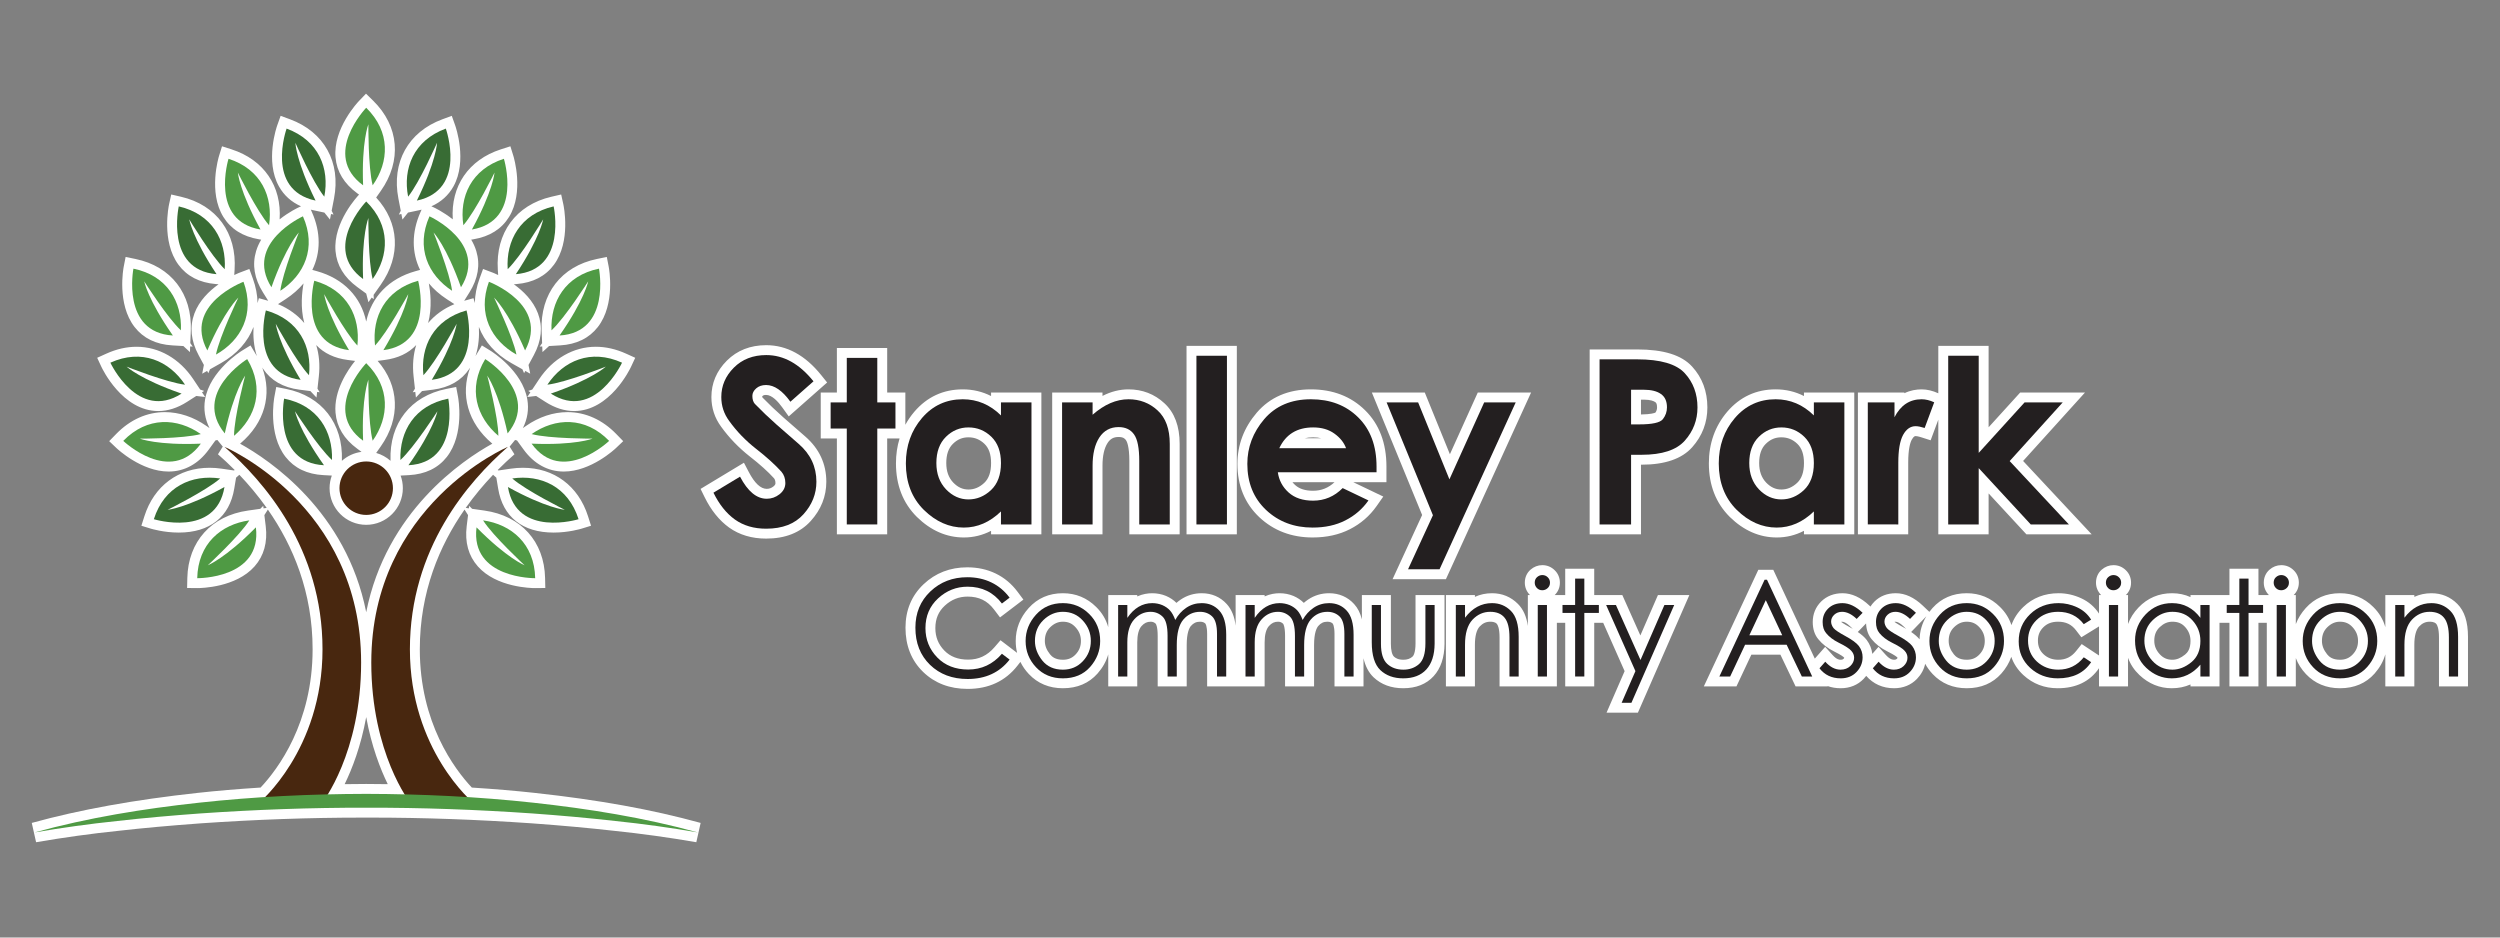 <?xml version="1.0" encoding="utf-8"?>
<!-- Generator: Adobe Illustrator 16.0.0, SVG Export Plug-In . SVG Version: 6.00 Build 0)  -->
<!DOCTYPE svg PUBLIC "-//W3C//DTD SVG 1.1//EN" "http://www.w3.org/Graphics/SVG/1.1/DTD/svg11.dtd">
<svg version="1.1" id="Layer_1" xmlns="http://www.w3.org/2000/svg" xmlns:xlink="http://www.w3.org/1999/xlink" x="0px" y="0px"
	 width="800px" height="300px" viewBox="0 0 800 300" enable-background="new 0 0 800 300" xml:space="preserve">
<rect x="0" y="0" width="800" height="300" fill="#808080" stroke="none"/>
<path fill="#FFFFFF" d="M10.168,263.334c15.459-4.262,32.849-7.408,53.162-9.618c6.023-0.661,12.597-1.218,20.059-1.7
	c5.603-5.97,16.646-20.727,16.646-44.238c0-18.301-6.27-33.169-14.316-44.715l-1.12,1.771l0.432,3.535
	c0.63,5.155-0.569,9.486-3.565,12.873c-5.98,6.754-17.064,6.95-18.31,6.95l-3.282-0.035l0.071-3.203
	c0.256-11.647,7.69-19.914,19.401-21.572l3.945-0.56l0.945-0.958l0.099,0.81l1.01-0.144c-2.777-3.923-5.756-7.455-8.753-10.603
	l-1.049,0.923l-0.584,3.512c-1.507,9.066-7.814,14.061-17.758,14.061c-4.778,0-8.736-1.197-8.902-1.247l-3.063-0.94l0.973-3.052
	c3.093-9.703,10.887-15.497,20.849-15.497c1.266,0,2.564,0.097,3.856,0.286l3.939,0.578l0.26-0.142
	c-1.806-1.817-3.608-3.496-5.366-5.036l1.542-2.459l-1.74-2.127l-0.627,0.166l-2.087,2.877c-3.355,4.623-7.808,7.065-12.877,7.065
	c-8.701,0-16.374-7.209-16.696-7.516l-2.321-2.208l2.234-2.295c4.452-4.577,9.84-6.995,15.583-6.995
	c4.557,0,9.159,1.531,13.313,4.427l0.975,0.681c-1.47-2.946-1.948-6.011-1.421-9.157c1.542-9.186,11.397-15.358,11.815-15.617
	l2.727-1.68c0,0,1.913,3.184,2.038,3.406c-1.057-3.196-1.223-6.556-1.075-9.323c-1.772,4.678-5.323,8.715-10.462,11.608
	l-3.469,1.953l-0.535,1.241l-0.389-0.721l-1.57,0.883l0.54-2.798l-1.687-3.133c-2.479-4.604-2.927-9.101-1.332-13.366
	c1.526-4.079,4.71-7.166,7.715-9.314l-0.906-0.076c-5.21-0.437-9.221-2.516-11.924-6.18c-5.527-7.496-3.107-18.872-3.001-19.352
	l0.688-3.127l3.12,0.721c11.347,2.625,17.921,11.587,17.155,23.39l-0.109,1.661c1.036-0.498,1.727-0.764,1.835-0.804l2.996-1.131
	l1.099,3.009c0.981,2.686,1.485,5.339,1.535,7.899l0.417-1.559l2.989,0.832l-1.661-2.646c-2.78-4.429-3.526-8.886-2.218-13.247
	c0.392-1.309,0.956-2.533,1.631-3.667l-0.752-0.127c-5.154-0.872-8.979-3.278-11.363-7.157c-4.881-7.934-1.516-19.067-1.37-19.537
	l0.947-3.058l3.049,0.98c10.336,3.324,16.077,11.789,15.388,22.397c3.083-2.436,5.914-3.75,6.141-3.853l0.703-0.32
	c-3.099-1.377-5.464-3.505-7.057-6.359c-4.541-8.132-0.709-19.114-0.543-19.577l1.076-3.017l3.005,1.109
	c10.929,4.033,16.322,13.751,14.076,25.364l-0.755,3.904l0.602,1.213l-0.803-0.171l-0.343,1.773l-1.786-2.227l-3.477-0.74
	c-0.292-0.062-0.579-0.129-0.861-0.201l0.375,0.848c2.859,6.457,2.802,12.911,0.108,18.434l1.473,0.411
	c8.521,2.374,14.129,8.276,15.769,16.129c1.64-7.853,7.247-13.755,15.769-16.129l1.473-0.411
	c-2.694-5.523-2.751-11.977,0.107-18.434l0.375-0.848c-0.282,0.072-0.569,0.139-0.861,0.201l-3.476,0.74l-1.786,2.227l-0.343-1.773
	l-0.803,0.171l0.602-1.213l-0.755-3.904c-2.246-11.612,3.147-21.331,14.076-25.364l3.004-1.109l1.076,3.017
	c0.166,0.463,3.997,11.445-0.543,19.577c-1.593,2.854-3.958,4.981-7.057,6.359l0.703,0.32c0.227,0.103,3.058,1.417,6.141,3.853
	c-0.689-10.608,5.052-19.073,15.388-22.397l3.049-0.98l0.947,3.058c0.146,0.47,3.511,11.604-1.37,19.537
	c-2.385,3.879-6.209,6.286-11.363,7.157l-0.752,0.127c0.676,1.133,1.239,2.357,1.631,3.667c1.308,4.361,0.562,8.818-2.217,13.247
	l-1.661,2.646l2.989-0.832l0.417,1.559c0.05-2.561,0.553-5.214,1.535-7.899l1.099-3.009l2.996,1.131
	c0.109,0.041,0.801,0.307,1.834,0.804l-0.108-1.661c-0.766-11.803,5.808-20.765,17.155-23.39l3.12-0.721l0.688,3.127
	c0.106,0.48,2.526,11.855-3.001,19.352c-2.703,3.665-6.713,5.744-11.924,6.18l-0.906,0.076c3.005,2.148,6.189,5.235,7.715,9.314
	c1.595,4.265,1.147,8.762-1.332,13.366l-1.687,3.133l0.54,2.798l-1.571-0.883l-0.389,0.721l-0.534-1.241l-3.469-1.953
	c-5.14-2.894-8.69-6.931-10.462-11.608c0.147,2.767-0.019,6.127-1.075,9.323c0.125-0.222,2.038-3.406,2.038-3.406l2.727,1.68
	c0.418,0.259,10.273,6.432,11.815,15.617c0.527,3.146,0.049,6.211-1.421,9.157l0.975-0.681c4.153-2.896,8.756-4.427,13.313-4.427
	c5.744,0,11.132,2.418,15.583,6.995l2.232,2.295l-2.319,2.208c-0.322,0.307-7.995,7.516-16.696,7.516c0,0,0,0-0.001,0
	c-5.068,0-9.521-2.443-12.875-7.065l-2.088-2.877l-0.627-0.166l-1.74,2.127l1.542,2.459c-1.758,1.54-3.56,3.219-5.366,5.036
	l0.26,0.142l3.939-0.578c1.292-0.189,2.59-0.286,3.856-0.286c9.962,0,17.756,5.794,20.849,15.497l0.973,3.052l-3.062,0.94
	c-0.167,0.05-4.124,1.247-8.902,1.247c0,0,0,0-0.001,0c-9.943,0-16.25-4.994-17.757-14.061l-0.584-3.512l-1.049-0.923
	c-2.998,3.147-5.976,6.68-8.753,10.603l1.01,0.144l0.099-0.81l0.946,0.958l3.945,0.56c11.711,1.658,19.145,9.925,19.401,21.572
	l0.071,3.203l-3.282,0.035c-1.245,0-12.33-0.196-18.31-6.95c-2.996-3.387-4.197-7.718-3.565-12.873l0.432-3.535l-1.12-1.771
	c-8.047,11.546-14.316,26.414-14.316,44.715c0,23.512,11.046,38.273,16.65,44.243c7.459,0.482,14.031,1.039,20.057,1.7
	c20.62,2.25,37.513,5.307,53.159,9.613l-1.381,6.176c-8.856-1.53-17.679-2.753-26.223-3.639c-8.073-0.913-16.711-1.7-26.439-2.406
	c-17.502-1.215-34.841-1.834-51.524-1.834l-2.715,0.003c-16.764,0-34.165,0.616-51.721,1.837c-9.79,0.715-18.428,1.499-26.397,2.403
	c-8.513,0.878-17.336,2.101-26.256,3.636L10.168,263.334z M117.178,250.867c2.306,0.005,4.606,0.029,6.905,0.064
	c-2.37-4.847-5.192-12.076-6.897-21.47c-1.706,9.394-4.527,16.621-6.897,21.47C112.586,250.895,114.881,250.872,117.178,250.867z
	 M76.825,141.977c9.465,5.24,33.974,21.657,40.361,53.926c6.387-32.269,30.896-48.686,40.36-53.926l-0.121-0.103
	c-7.72-6.562-10.196-15.542-6.97-24.257c-0.078,0.123-0.157,0.245-0.237,0.365c-2.537,3.782-6.453,6.038-11.638,6.705l-3.527,0.454
	l-1.962,2.073l-0.197-1.796l-0.813,0.105l0.697-1.159l-0.435-3.955c-0.395-3.6-0.091-6.964,0.843-9.99
	c-2.48,2.624-5.865,4.225-10.095,4.77l-2.249,0.29c6.961,7.979,7.397,18.298,1.002,27.381l-1.466,2.083
	c1.725,0.489,3.291,1.364,4.595,2.526l-0.005-0.16c-0.405-11.821,6.441-20.578,17.867-22.852l3.141-0.625l0.591,3.147
	c0.09,0.484,2.161,11.927-3.594,19.251c-2.814,3.58-6.888,5.534-12.109,5.811l-2.673,0.142c0.463,1.26,0.717,2.619,0.717,4.037
	c0,6.463-5.259,11.723-11.722,11.723c-6.464,0-11.722-5.26-11.722-11.723c0-1.418,0.253-2.777,0.716-4.037l-2.673-0.142
	c-5.222-0.276-9.295-2.23-12.11-5.811c-5.754-7.324-3.684-18.768-3.594-19.251l0.592-3.147l3.141,0.625
	c11.425,2.273,18.271,11.031,17.868,22.852l-0.006,0.16c1.721-1.532,3.895-2.566,6.293-2.872l-1.371-1.005
	c-4.218-3.089-6.557-6.955-6.952-11.491c-0.619-7.123,3.948-13.75,6.26-16.609l-2.348-0.302c-4.23-0.544-7.615-2.146-10.095-4.77
	c0.934,3.026,1.237,6.39,0.843,9.99l-0.435,3.955l0.697,1.159l-0.813-0.105l-0.197,1.796l-1.961-2.073l-3.527-0.454
	c-5.185-0.667-9.101-2.923-11.638-6.705c-0.081-0.12-0.16-0.242-0.238-0.365c3.227,8.715,0.75,17.696-6.97,24.257L76.825,141.977z
	 M88.963,97.324c3.42,1.417,6.253,3.479,8.409,6.05c-1.334-4.96-0.707-10.112-0.229-12.69c-1.546,1.856-3.453,3.546-5.705,5.02
	L88.963,97.324z M137.228,90.685c0.478,2.578,1.105,7.73-0.228,12.69c2.154-2.571,4.987-4.633,8.408-6.05l-2.475-1.62
	C140.681,94.23,138.775,92.541,137.228,90.685z M514.09,228.063l5.789-13.296l-6.854-15.465h-2.871v20.346h-9.282v-20.346h-2.675
	v20.346h-18.336v-15.688c0-3.024-0.642-4.037-0.837-4.274c-0.176-0.218-0.599-0.74-2.16-0.74c-1.308,0-2.379,0.493-3.377,1.55
	c-0.984,1.057-1.512,3.074-1.512,5.821v13.331h-9.282v-29.227h9.282v0.574c1.688-0.774,3.517-1.163,5.478-1.163
	c3.232,0,6.017,1.148,8.279,3.413c1.697,1.698,2.75,4.027,3.183,7.069v-9.894h0.676c-0.022-0.02-0.042-0.039-0.062-0.062
	c-1.04-1.097-1.582-2.44-1.582-3.903c0-1.658,0.621-3.089,1.8-4.136c1.086-0.963,2.396-1.473,3.787-1.473
	c1.531,0,2.91,0.569,3.987,1.646c1.062,1.022,1.644,2.406,1.644,3.963c0,1.542-0.574,2.911-1.661,3.965h3.368v-8.435h9.282v8.435
	h8.992l5.774,12.923l5.621-12.923h10.056l-16.469,37.642H514.09z M309.652,220.447c-5.755,0-10.554-1.831-14.266-5.442
	c-3.736-3.634-5.629-8.391-5.629-14.136c0-5.594,1.947-10.276,5.786-13.912c3.792-3.592,8.495-5.413,13.98-5.413
	c3.315,0,6.371,0.666,9.083,1.978c2.746,1.324,5.104,3.289,7.006,5.839l1.876,2.512l-7.483,5.7l-1.918-2.531
	c-2.134-2.819-4.822-4.131-8.457-4.131c-2.792,0-5.179,0.95-7.298,2.905c-2.032,1.874-3.02,4.223-3.02,7.181
	c0,2.834,0.94,5.183,2.874,7.18c1.901,1.953,4.399,2.906,7.635,2.906c3.355,0,6.1-1.292,8.393-3.95l1.946-2.258l5.317,4.05
	c-0.3-1.213-0.449-2.482-0.449-3.805c0-3.95,1.392-7.494,4.137-10.536c2.83-3.151,6.52-4.75,10.958-4.75
	c4.13,0,7.712,1.478,10.646,4.391c1.885,1.852,3.177,4.018,3.865,6.47v-10.271h9.282v0.431c1.745-0.782,3.419-1.02,4.807-1.02
	c1.533,0,3.022,0.292,4.424,0.869c1.318,0.576,2.415,1.313,3.31,2.218c0.44-0.387,0.906-0.745,1.394-1.072
	c1.982-1.337,4.241-2.015,6.714-2.015c3.179,0,5.941,1.198,7.989,3.465c1.544,1.69,2.485,3.973,2.842,6.923v-9.799h9.281v0.429
	c1.743-0.782,3.418-1.018,4.805-1.018c1.532,0,3.02,0.292,4.423,0.869c1.321,0.576,2.416,1.313,3.312,2.218
	c0.44-0.387,0.903-0.745,1.394-1.072c1.982-1.337,4.24-2.015,6.715-2.015c3.176,0,5.938,1.198,7.987,3.463
	c1.176,1.289,2,2.915,2.485,4.913v-7.787h9.281v15.643c0,1.99,0.364,3.471,0.995,4.064c0.453,0.413,1.285,0.995,3.013,0.995
	c1.21,0,2.136-0.319,2.915-1.003c0.216-0.19,0.963-1.096,0.963-4.244v-15.455h9.282v15.581c-0.032,4.391-1.203,7.868-3.48,10.361
	c-2.336,2.568-5.616,3.873-9.744,3.873c-3.839,0-7.029-1.176-9.479-3.495c-1.563-1.492-2.639-3.534-3.223-6.099v9.005h-9.282
	v-16.781c0-2.653-0.564-3.31-0.569-3.314c-0.297-0.282-0.757-0.606-1.692-0.606c-1.218,0-2.122,0.424-2.934,1.374
	c-0.502,0.586-1.344,2.155-1.344,6.081v13.247h-9.282v-16.147c0-3.142-0.611-3.889-0.616-3.896
	c-0.495-0.465-0.982-0.658-1.646-0.658c-1.144,0-2.037,0.429-2.898,1.386c-0.906,1.003-1.379,2.8-1.379,5.208v14.108h-18.4v-16.781
	c0-2.653-0.562-3.312-0.567-3.319c-0.294-0.277-0.757-0.602-1.69-0.602c-1.219,0-2.125,0.424-2.94,1.376
	c-0.499,0.584-1.341,2.156-1.341,6.079v13.247h-9.282v-16.147c0-3.142-0.609-3.889-0.615-3.896c-0.492-0.465-0.98-0.658-1.642-0.658
	c-1.146,0-2.042,0.429-2.905,1.389c-0.903,1-1.377,2.797-1.377,5.205v14.108h-9.282v-10.26c-0.632,2.221-1.779,4.274-3.428,6.141
	c-2.765,3.124-6.494,4.708-11.083,4.708c-4.381,0-8.043-1.522-10.884-4.524c-1.136-1.208-2.043-2.513-2.72-3.906l-0.948,1.216
	C321.729,217.95,316.374,220.447,309.652,220.447z M340.124,198.946c-1.512,0-2.793,0.555-4.033,1.745
	c-1.185,1.148-1.741,2.555-1.741,4.408c0,1.487,0.543,2.889,1.663,4.289c0.595,0.74,1.679,1.735,4.111,1.735
	c1.681,0,2.974-0.54,4.07-1.7c1.163-1.228,1.704-2.602,1.704-4.324c0-1.69-0.547-3.079-1.723-4.371
	C343.081,199.508,341.798,198.946,340.124,198.946z M748.795,220.237c-4.381,0-8.044-1.522-10.886-4.524
	c-1.462-1.557-2.547-3.274-3.249-5.139v9.074h-9.282v-20.346h-2.676v20.346h-9.281v-20.346h-3.181v20.346h-9.281v-0.626
	c-1.835,0.809-3.834,1.215-5.985,1.215c-3.894,0-7.376-1.423-10.355-4.228c-1.676-1.586-2.894-3.428-3.651-5.512v9.15h-9.281v-5.829
	c-2.901,4.26-7.344,6.418-13.21,6.418c-4.255,0-7.95-1.413-10.982-4.203c-1.829-1.692-3.126-3.646-3.883-5.846
	c-0.666,1.916-1.726,3.7-3.176,5.341c-2.765,3.124-6.492,4.708-11.084,4.708c-4.381,0-8.044-1.522-10.886-4.524
	c-0.97-1.032-1.771-2.134-2.408-3.305c-0.378,1.787-1.257,3.406-2.623,4.834c-1.876,1.958-4.413,2.995-7.336,2.995
	c-3.604,0-6.671-1.366-8.906-3.963c-0.252,0.332-0.529,0.653-0.829,0.968c-1.876,1.958-4.413,2.995-7.336,2.995
	c-1.497,0-2.901-0.235-4.19-0.698l0.05,0.109h-10.3l-4.86-10.163h-9.287l-4.774,10.163h-10.439l17.435-37.305h4.792l13.281,28.416
	l3.324-3.776l2.381,2.644c1.349,1.497,2.234,1.497,2.527,1.497c0.648,0,0.854-0.195,0.952-0.29c0.097-0.091,0.233-0.244,0.233-0.349
	l-0.196-0.228c-0.002,0-0.566-0.562-3.052-1.797c-2.094-1.045-3.774-2.347-5.01-3.874c-1.188-1.389-1.818-3.276-1.818-5.547
	c0-2.524,0.923-4.784,2.673-6.531c1.772-1.755,4.136-2.676,6.846-2.676c2.948,0,5.849,1.334,8.621,3.963l0.324,0.307
	c0.359-0.566,0.787-1.102,1.279-1.594c1.798-1.779,4.1-2.676,6.849-2.676c2.948,0,5.85,1.334,8.619,3.965l2.104,2
	c0.312-0.413,0.646-0.819,1.005-1.215c2.829-3.151,6.517-4.75,10.957-4.75c4.131,0,7.713,1.478,10.648,4.391
	c1.715,1.686,2.94,3.631,3.663,5.816c0.758-2.153,2.02-4.086,3.777-5.784c3.039-2.936,6.846-4.423,11.311-4.423
	c2.493,0,4.931,0.545,7.247,1.621c2.366,1.094,4.28,2.74,5.688,4.894v-5.926h0.673c-0.018-0.018-0.032-0.032-0.05-0.049
	c-1.054-1.122-1.591-2.463-1.591-3.916c0-1.663,0.623-3.094,1.807-4.141c1.082-0.958,2.391-1.468,3.782-1.468
	c1.529,0,2.908,0.569,3.984,1.646c1.063,1.022,1.644,2.406,1.644,3.963c0,1.542-0.574,2.911-1.66,3.965h0.692v9.255
	c0.713-1.916,1.834-3.684,3.364-5.284c2.9-3.027,6.507-4.56,10.727-4.56c2.131,0,4.114,0.418,5.901,1.245v-0.656h12.462v-8.435
	h9.281v8.435h3.352c-0.022-0.02-0.042-0.039-0.062-0.062c-1.04-1.097-1.582-2.44-1.582-3.903c0-1.658,0.621-3.089,1.8-4.136
	c1.086-0.963,2.396-1.473,3.787-1.473c1.531,0,2.91,0.569,3.987,1.646c1.062,1.022,1.644,2.406,1.644,3.963
	c0,1.542-0.574,2.911-1.661,3.965h0.693v9.294c0.69-1.839,1.752-3.554,3.178-5.133c2.829-3.151,6.517-4.75,10.957-4.75
	c4.131,0,7.713,1.478,10.648,4.391c1.883,1.852,3.176,4.018,3.863,6.47v-10.271h9.282v0.574c1.688-0.774,3.517-1.163,5.478-1.163
	c3.232,0,6.017,1.148,8.278,3.413c2.295,2.295,3.411,5.745,3.411,10.547v15.855h-9.281v-15.688c0-3.024-0.642-4.037-0.837-4.274
	c-0.176-0.218-0.599-0.74-2.161-0.74c-1.307,0-2.378,0.493-3.376,1.55c-0.985,1.057-1.512,3.074-1.512,5.821v13.331h-9.282v-10.26
	c-0.634,2.221-1.779,4.274-3.428,6.141C757.114,218.653,753.387,220.237,748.795,220.237z M748.795,198.946
	c-1.512,0-2.792,0.555-4.031,1.745c-1.187,1.148-1.743,2.555-1.743,4.408c0,1.487,0.545,2.889,1.663,4.289
	c0.597,0.74,1.681,1.735,4.111,1.735c1.681,0,2.976-0.54,4.072-1.7c1.163-1.228,1.702-2.602,1.702-4.324
	c0-1.69-0.547-3.079-1.723-4.371C751.753,199.508,750.471,198.946,748.795,198.946z M695.162,198.946c-1.5,0-2.78,0.55-4.035,1.728
	c-1.202,1.121-1.757,2.503-1.757,4.361c0,1.634,0.552,3.002,1.737,4.305c1.111,1.218,2.398,1.784,4.055,1.784
	c1.354,0,2.676-0.54,4.042-1.648c0.752-0.611,1.755-1.73,1.755-4.376c0-1.705-0.55-3.15-1.679-4.413
	C698.23,199.493,696.927,198.946,695.162,198.946z M658.582,198.946c-1.985,0-3.478,0.56-4.7,1.765
	c-1.193,1.171-1.747,2.527-1.747,4.26c0,1.847,0.576,3.242,1.812,4.394c1.282,1.181,2.824,1.76,4.697,1.76
	c2.366,0,4.176-0.881,5.693-2.77l1.807-2.253l5.542,3.661v-9.312l-5.653,3.48l-1.74-2.272
	C662.874,199.808,661.06,198.946,658.582,198.946z M629.351,198.946c-1.512,0-2.792,0.555-4.031,1.745
	c-1.186,1.148-1.743,2.555-1.743,4.408c0,1.487,0.545,2.889,1.664,4.289c0.596,0.74,1.68,1.735,4.11,1.735
	c1.681,0,2.976-0.54,4.072-1.7c1.163-1.228,1.702-2.602,1.702-4.324c0-1.69-0.547-3.079-1.723-4.371
	C632.309,199.508,631.026,198.946,629.351,198.946z M603.503,209.627c0.898,0.992,1.75,1.497,2.53,1.497
	c0.65,0,0.856-0.195,0.955-0.29c0.097-0.091,0.232-0.244,0.232-0.349l-0.195-0.228c-0.003,0-0.566-0.562-3.052-1.797
	c-2.094-1.045-3.774-2.347-5.01-3.874c-1.111-1.297-1.735-3.026-1.814-5.094l-2.658,2.743c1.268,0.861,2.198,1.695,2.856,2.557
	c1.015,1.368,1.608,2.851,1.792,4.445l1.982-2.253L603.503,209.627z M611.567,202.238c1.171,0.797,2.052,1.569,2.695,2.356
	c0.084-2.661,0.812-5.136,2.171-7.389L611.567,202.238z M606.327,199.075c0.03,0,0.646,0.527,2.774,1.678
	c0.305,0.166,0.597,0.332,0.877,0.493l-0.946-0.896c-0.955-0.905-1.841-1.403-2.494-1.403c-0.144,0-0.229,0.018-0.28,0.037
	c0.02,0.027,0.045,0.062,0.074,0.104C606.327,199.077,606.325,199.075,606.327,199.075z M589.259,199.08
	c0.03,0,0.651,0.527,2.77,1.673c0.302,0.166,0.595,0.329,0.874,0.49l-0.943-0.894c-0.955-0.905-1.841-1.403-2.489-1.403
	c-0.149,0-0.23,0.018-0.282,0.04c0.02,0.027,0.044,0.064,0.076,0.106C589.259,199.083,589.257,199.08,589.259,199.08z
	 M445.623,185.343l9.46-20.538l-16.091-39.202h16.939l8.037,19.756l8.925-19.756h17.059l-27.259,59.74H445.623z M245.172,172.352
	c-4.581,0-8.568-1.188-11.854-3.532c-3.153-2.27-5.793-5.552-7.858-9.762l-1.28-2.609l13.877-8.372l1.561,2.985
	c1.862,3.565,3.792,5.372,5.732,5.372c0.795,0,1.476-0.242,2.143-0.765c0.649-0.513,0.649-0.874,0.649-1.092
	c0-0.884-0.285-1.319-0.499-1.571c-1.912-2.104-4.517-4.454-7.682-6.913c-3.555-2.787-6.649-5.999-9.205-9.552
	c-2.056-2.789-3.109-5.993-3.109-9.493c0-4.441,1.665-8.358,4.946-11.643c3.282-3.283,7.526-4.948,12.612-4.948
	c6.558,0,12.473,3.224,17.581,9.583l1.894,2.356l-12.287,10.854l-2.044-2.848c-1.319-1.837-3.294-4.028-5.212-4.028
	c-0.739,0-0.983,0.215-1.063,0.286c-0.146,0.13-0.188,0.202-0.189,0.203c0.027,0.144,0.062,0.257,0.084,0.319
	c2.057,2.118,4.303,4.257,6.677,6.36c2.492,2.157,4.841,4.209,7.024,6.127c4.473,3.877,6.749,8.753,6.749,14.477
	c0,4.693-1.677,8.921-4.984,12.571C256.076,170.453,251.275,172.352,245.172,172.352z M568.56,171.992
	c-5.524,0-10.581-2.213-15.031-6.576c-4.445-4.421-6.693-10.175-6.693-17.122c0-6.392,1.98-11.961,5.889-16.552
	c4.066-4.744,9.271-7.145,15.477-7.145c3.258,0,6.29,0.715,9.069,2.135v-1.13h16.098v45.385H577.27v-1.126
	C574.542,171.277,571.629,171.992,568.56,171.992z M570.032,139.943c-1.953,0-3.537,0.667-4.987,2.1
	c-1.421,1.403-2.111,3.412-2.111,6.142c0,2.606,0.728,4.644,2.223,6.227c1.465,1.517,3.022,2.234,4.876,2.234
	c1.866,0,3.518-0.695,5.052-2.126c1.465-1.384,2.186-3.462,2.186-6.335c0-2.766-0.693-4.779-2.116-6.153
	C573.695,140.628,572.02,139.943,570.032,139.943z M420.035,171.992c-6.737,0-12.478-2.186-17.063-6.492
	c-4.644-4.396-6.994-10.133-6.994-17.062c0-6.058,2.078-11.567,6.177-16.375c4.259-4.958,10.091-7.465,17.34-7.465
	c7.008,0,12.842,2.251,17.336,6.69c4.529,4.449,6.829,10.511,6.829,18.012v4.999h-10.621l9.611,4.599l-2.148,3.062
	c-2.205,3.144-5.081,5.631-8.552,7.394C428.535,171.102,424.522,171.992,420.035,171.992z M413.582,154.298
	c0.266,0.329,0.563,0.644,0.894,0.94c1.347,1.213,3.213,1.805,5.703,1.805c2.65,0,4.903-0.898,6.876-2.745H413.582z
	 M422.822,140.245c-0.782-0.203-1.648-0.302-2.609-0.302c-0.992,0-1.896,0.099-2.717,0.302H422.822z M308.433,171.992
	c-5.524,0-10.582-2.213-15.032-6.576c-4.445-4.421-6.692-10.175-6.692-17.122c0-2.831,0.389-5.5,1.161-7.995h-3.97v30.688h-16.098
	V140.3h-5.168v-14.697h5.168v-14.247H283.9v14.247h5.814v10.325c0.802-1.473,1.764-2.87,2.884-4.185
	c4.066-4.744,9.271-7.145,15.477-7.145c3.256,0,6.288,0.715,9.069,2.135v-1.13h16.098v45.385h-16.098v-1.126
	C314.415,171.277,311.502,171.992,308.433,171.992z M309.906,139.943c-1.953,0-3.538,0.667-4.988,2.1
	c-1.419,1.403-2.11,3.412-2.11,6.142c0,2.606,0.728,4.644,2.223,6.227c1.467,1.517,3.022,2.234,4.876,2.234
	c1.865,0,3.518-0.695,5.052-2.126c1.467-1.384,2.186-3.462,2.186-6.335c0-2.766-0.692-4.779-2.116-6.153
	C313.569,140.628,311.894,139.943,309.906,139.943z M648.454,170.987l-12.099-13.091v13.091h-16.098v-36.69l-2.451,6.598
	l-2.883-0.924c-1.188-0.383-1.753-0.423-1.938-0.423c-0.163,0-0.594,0-1.237,1.183c-0.503,0.948-1.121,3.011-1.121,7.312v22.945
	h-16.099v-45.385h14.878v0.228c1.926-0.945,3.869-1.232,5.518-1.232c1.723,0,3.517,0.422,5.334,1.256v-15.181h16.098v26.052
	l10.108-11.122h20.739l-19.807,21.905l21.942,23.48H648.454z M508.693,170.987v-59.167h15.153c8.502,0,14.269,1.794,17.633,5.484
	c3.234,3.523,4.881,7.928,4.881,13.08c0,4.827-1.634,9.11-4.856,12.729c-3.294,3.707-8.742,5.586-16.185,5.586h-0.206v22.287
	H508.693z M525.113,132.633c3.191-0.045,4.327-0.46,4.619-0.598c0.361-0.515,0.529-1.056,0.529-1.686
	c0-1.273-0.394-1.544-0.562-1.659c-0.453-0.325-1.465-0.806-3.735-0.806h-0.852V132.633z M379.689,170.987v-60.315h16.098v60.315
	H379.689z M361.391,170.987v-23.482c0-4.761-0.817-6.284-1.068-6.638c-0.362-0.52-0.916-1.032-2.367-1.032
	c-1.593,0-2.646,0.57-3.526,1.908c-1.078,1.673-1.632,4.127-1.632,7.27v21.975h-16.098v-45.385h16.098v1.093
	c2.715-1.395,5.496-2.098,8.316-2.098c4.444,0,8.308,1.491,11.484,4.433c3.241,2.972,4.891,7.343,4.891,12.982v28.975H361.391z
	 M183.727,131.534c-3.062-0.001-6.146-0.98-9.167-2.911l-2.996-1.915l-2.837,0.33l1.002-1.503l-0.69-0.44l1.277-0.441l2.205-3.312
	c4.394-6.595,11.006-10.378,18.14-10.378c3.198,0,6.46,0.742,9.695,2.207l2.917,1.32l-1.352,2.903
	c-0.269,0.577-6.716,14.139-18.193,14.139C183.728,131.534,183.728,131.534,183.727,131.534z M50.645,131.534
	c-11.479,0-17.926-13.563-18.196-14.139l-1.351-2.903l2.917-1.32c3.235-1.464,6.496-2.207,9.695-2.207
	c7.135,0,13.747,3.783,18.14,10.378l2.206,3.312l1.277,0.441l-0.69,0.44l1.002,1.503l-2.836-0.33l-2.996,1.915
	C56.789,130.555,53.705,131.534,50.645,131.534z M173.517,110.863l-0.819,0.048l0.777-1.109l-0.161-3.973
	c-0.478-11.817,6.314-20.617,17.722-22.963l3.137-0.646l0.611,3.143c0.094,0.484,2.235,11.916-3.475,19.274
	c-2.791,3.598-6.853,5.578-12.071,5.886l-3.545,0.21l-2.103,1.936L173.517,110.863z M58.679,110.734l-3.546-0.21
	c-5.219-0.308-9.28-2.288-12.071-5.886c-5.71-7.358-3.569-18.79-3.475-19.274l0.611-3.143l3.137,0.646
	c11.408,2.346,18.198,11.146,17.722,22.963l-0.161,3.973l0.777,1.109l-0.819-0.048l-0.073,1.807L58.679,110.734z M117.188,93.947
	l-2.869-2.101c-4.218-3.089-6.557-6.955-6.952-11.491c-0.806-9.271,7.177-17.706,7.532-18.077l-0.58-0.424
	c-4.218-3.089-6.557-6.955-6.952-11.491c-0.807-9.279,7.191-17.723,7.533-18.077l2.218-2.31l2.286,2.241
	c8.315,8.157,9.251,19.233,2.44,28.905l-1.471,2.089c7.408,8.046,8.007,18.622,1.471,27.903l-2.291,3.253l0.052,1.349l-0.661-0.484
	l-1.041,1.478L117.188,93.947z"/>
<path fill="#48270F" d="M71.833,142.989c12.667,11.088,31.37,32.474,31.37,64.789c0,32.315-20.276,49.106-20.276,49.106h20.171
	c0,0,12.461-15.734,12.461-44.881C115.559,161.522,71.833,142.989,71.833,142.989z"/>
<path fill="#48270F" d="M162.539,142.989c-12.667,11.088-31.37,32.474-31.37,64.789c0,32.315,20.276,49.106,20.276,49.106h-20.171
	c0,0-12.461-15.734-12.461-44.881C118.813,161.522,162.539,142.989,162.539,142.989z"/>
<path fill="#231F20" d="M320.612,193.127c-2.72-3.591-6.381-5.386-10.982-5.386c-3.59,0-6.74,1.248-9.446,3.745
	c-2.693,2.482-4.039,5.653-4.039,9.51c0,3.66,1.255,6.789,3.766,9.383c2.511,2.582,5.814,3.871,9.911,3.871
	c4.292,0,7.888-1.683,10.792-5.049l2.46,1.873c-3.225,4.136-7.697,6.205-13.42,6.205c-4.924,0-8.943-1.515-12.056-4.544
	c-3.114-3.029-4.671-6.984-4.671-11.866c0-4.712,1.599-8.583,4.797-11.613c3.198-3.029,7.132-4.544,11.801-4.544
	c2.849,0,5.416,0.555,7.703,1.661c2.299,1.108,4.248,2.737,5.846,4.881L320.612,193.127z"/>
<path fill="#231F20" d="M328.196,205.119c0-3.155,1.106-5.96,3.322-8.415c2.218-2.468,5.086-3.703,8.606-3.703
	c3.282,0,6.086,1.158,8.416,3.471c2.341,2.302,3.512,5.183,3.512,8.647c0,3.114-1.072,5.884-3.218,8.312
	c-2.146,2.426-5.049,3.639-8.71,3.639c-3.493,0-6.354-1.179-8.584-3.534C329.31,211.164,328.196,208.359,328.196,205.119z
	 M331.181,205.1c0,2.215,0.787,4.304,2.356,6.267c1.572,1.951,3.767,2.926,6.586,2.926c2.552,0,4.678-0.898,6.374-2.692
	c1.712-1.81,2.569-3.976,2.569-6.5c0-2.471-0.849-4.636-2.547-6.502c-1.683-1.879-3.814-2.819-6.396-2.819
	c-2.329,0-4.403,0.876-6.228,2.629C332.087,200.162,331.181,202.392,331.181,205.1z"/>
<path fill="#231F20" d="M357.803,193.59h2.945v4.124c2.148-3.141,4.804-4.713,7.975-4.713c1.121,0,2.195,0.211,3.217,0.632
	c0.998,0.436,1.817,1.01,2.463,1.725c0.631,0.7,1.193,1.71,1.683,3.029c0.898-1.626,2.077-2.931,3.535-3.913
	c1.458-0.982,3.106-1.473,4.943-1.473c2.302,0,4.18,0.807,5.638,2.421c1.46,1.599,2.188,4.163,2.188,7.697v0.887v12.475h-2.945
	v-12.539v-1.074c0-2.763-0.518-4.634-1.555-5.616c-1.04-0.982-2.329-1.473-3.871-1.473c-2.148,0-3.928,0.826-5.346,2.482
	c-1.401,1.641-2.104,4.354-2.104,8.141v1.094v8.985h-2.945v-11.802v-1.178c0-3.144-0.54-5.213-1.619-6.208
	c-1.067-1.01-2.336-1.515-3.807-1.515c-2.049,0-3.802,0.814-5.262,2.44c-1.458,1.613-2.188,4.055-2.188,7.321v1.242v9.698h-2.945
	V193.59z"/>
<path fill="#231F20" d="M398.563,193.59h2.945v4.124c2.144-3.141,4.802-4.713,7.973-4.713c1.121,0,2.195,0.211,3.22,0.632
	c0.995,0.436,1.814,1.01,2.461,1.725c0.631,0.7,1.192,1.71,1.683,3.029c0.898-1.626,2.076-2.931,3.534-3.913
	s3.106-1.473,4.945-1.473c2.3,0,4.178,0.807,5.639,2.421c1.458,1.599,2.188,4.163,2.188,7.697v0.887v12.475h-2.945v-12.539v-1.074
	c0-2.763-0.52-4.634-1.559-5.616c-1.037-0.982-2.327-1.473-3.871-1.473c-2.144,0-3.926,0.826-5.342,2.482
	c-1.403,1.641-2.104,4.354-2.104,8.141v1.094v8.985h-2.945v-11.802v-1.178c0-3.144-0.542-5.213-1.621-6.208
	c-1.067-1.01-2.334-1.515-3.81-1.515c-2.047,0-3.8,0.814-5.257,2.44c-1.461,1.613-2.188,4.055-2.188,7.321v1.242v9.698h-2.945
	V193.59z"/>
<path fill="#231F20" d="M438.965,193.59h2.945v10.752v1.723c0,3.003,0.666,5.129,1.997,6.376c1.347,1.235,3.074,1.852,5.179,1.852
	c1.975,0,3.646-0.597,5.004-1.787c1.361-1.208,2.042-3.415,2.042-6.628v-1.535V193.59h2.946v11.193v1.22
	c-0.027,3.576-0.911,6.319-2.651,8.225c-1.726,1.896-4.192,2.842-7.405,2.842c-3.015,0-5.45-0.876-7.302-2.629
	c-1.837-1.755-2.755-4.728-2.755-8.92v-0.926V193.59z"/>
<path fill="#231F20" d="M485.975,216.48h-2.945V205.56v-1.599c0-2.931-0.52-5.027-1.56-6.289c-1.021-1.263-2.559-1.894-4.605-1.894
	c-2.188,0-4.082,0.849-5.681,2.544c-1.584,1.698-2.376,4.364-2.376,7.995v1.831v8.332h-2.945V193.59h2.945v4.082
	c2.356-3.114,5.237-4.671,8.646-4.671c2.371,0,4.383,0.827,6.036,2.482c1.656,1.656,2.485,4.426,2.485,8.31v0.947V216.48z"/>
<path fill="#231F20" d="M491.115,186.457c0-0.742,0.245-1.332,0.735-1.768c0.505-0.447,1.066-0.673,1.684-0.673
	c0.688,0,1.27,0.24,1.747,0.718c0.478,0.46,0.715,1.037,0.715,1.723c0,0.703-0.252,1.284-0.757,1.747
	c-0.49,0.448-1.06,0.674-1.705,0.674c-0.687,0-1.263-0.238-1.723-0.716C491.346,187.672,491.115,187.103,491.115,186.457z
	 M492.083,193.59h2.945v22.891h-2.945V193.59z"/>
<path fill="#231F20" d="M504.041,185.155h2.945v8.435h4.65v2.545h-4.65v20.346h-2.945v-20.346h-4.04v-2.545h4.04V185.155z"/>
<path fill="#231F20" d="M513.958,193.59h3.134l7.868,17.608l7.658-17.608h3.136l-13.697,31.306h-3.133l4.415-10.141L513.958,193.59z
	"/>
<path fill="#231F20" d="M550.201,216.48l14.475-30.969h0.758l14.475,30.969h-3.324l-4.861-10.163h-13.296l-4.774,10.163H550.201z
	 M559.795,203.288h10.52l-5.26-11.232L559.795,203.288z"/>
<path fill="#231F20" d="M582.232,213.852l1.851-2.104c1.527,1.695,3.153,2.544,4.882,2.544c1.274,0,2.318-0.386,3.133-1.158
	c0.814-0.784,1.221-1.668,1.221-2.648c0-0.842-0.31-1.594-0.926-2.252c-0.547-0.659-1.908-1.53-4.082-2.609
	c-1.683-0.841-3.002-1.852-3.955-3.029c-0.742-0.869-1.113-2.055-1.113-3.555c0-1.697,0.581-3.128,1.745-4.291
	c1.178-1.166,2.715-1.748,4.605-1.748c2.119,0,4.265,1.03,6.44,3.094l-1.896,1.956c-1.6-1.516-3.153-2.272-4.668-2.272
	c-1.011,0-1.852,0.316-2.525,0.945c-0.66,0.634-0.989,1.354-0.989,2.168c0,0.716,0.26,1.416,0.776,2.104
	c0.505,0.604,1.768,1.45,3.787,2.544c2.148,1.166,3.584,2.226,4.314,3.179c0.8,1.079,1.2,2.279,1.2,3.599
	c0,1.794-0.653,3.371-1.958,4.732c-1.289,1.347-2.973,2.02-5.049,2.02C586.165,217.069,583.9,215.995,582.232,213.852z"/>
<path fill="#231F20" d="M599.301,213.852l1.852-2.104c1.529,1.695,3.158,2.544,4.881,2.544c1.276,0,2.321-0.386,3.136-1.158
	c0.814-0.784,1.22-1.668,1.22-2.648c0-0.842-0.309-1.594-0.926-2.252c-0.547-0.659-1.908-1.53-4.081-2.609
	c-1.683-0.841-3.002-1.852-3.955-3.029c-0.743-0.869-1.116-2.055-1.116-3.555c0-1.697,0.584-3.128,1.747-4.291
	c1.179-1.166,2.713-1.748,4.608-1.748c2.116,0,4.263,1.03,6.436,3.094l-1.891,1.956c-1.6-1.516-3.158-2.272-4.673-2.272
	c-1.01,0-1.852,0.316-2.525,0.945c-0.658,0.634-0.987,1.354-0.987,2.168c0,0.716,0.26,1.416,0.779,2.104
	c0.506,0.604,1.768,1.45,3.787,2.544c2.144,1.166,3.582,2.226,4.313,3.179c0.799,1.079,1.197,2.279,1.197,3.599
	c0,1.794-0.65,3.371-1.955,4.732c-1.29,1.347-2.973,2.02-5.049,2.02C603.236,217.069,600.971,215.995,599.301,213.852z"/>
<path fill="#231F20" d="M617.423,205.119c0-3.155,1.106-5.96,3.322-8.415c2.218-2.468,5.086-3.703,8.605-3.703
	c3.282,0,6.087,1.158,8.416,3.471c2.341,2.302,3.512,5.183,3.512,8.647c0,3.114-1.071,5.884-3.218,8.312
	c-2.146,2.426-5.049,3.639-8.71,3.639c-3.492,0-6.354-1.179-8.583-3.534C618.537,211.164,617.423,208.359,617.423,205.119z
	 M620.408,205.1c0,2.215,0.787,4.304,2.356,6.267c1.571,1.951,3.767,2.926,6.586,2.926c2.552,0,4.679-0.898,6.374-2.692
	c1.713-1.81,2.569-3.976,2.569-6.5c0-2.471-0.85-4.636-2.548-6.502c-1.683-1.879-3.813-2.819-6.396-2.819
	c-2.329,0-4.403,0.876-6.228,2.629C621.314,200.162,620.408,202.392,620.408,205.1z"/>
<path fill="#231F20" d="M666.807,199.733c-2.02-2.636-4.76-3.955-8.225-3.955c-2.805,0-5.111,0.891-6.923,2.673
	c-1.795,1.768-2.693,3.94-2.693,6.52c0,2.723,0.94,4.96,2.822,6.713c1.891,1.74,4.178,2.608,6.855,2.608
	c3.327,0,6.047-1.319,8.163-3.955l2.356,1.557c-2.284,3.45-5.846,5.176-10.688,5.176c-3.45,0-6.396-1.121-8.836-3.366
	c-2.44-2.258-3.658-5.084-3.658-8.479c0-3.436,1.218-6.332,3.658-8.688c2.44-2.355,5.478-3.534,9.11-3.534
	c2.035,0,4.005,0.44,5.913,1.327c1.906,0.881,3.406,2.2,4.5,3.955L666.807,199.733z"/>
<path fill="#231F20" d="M673.886,186.457c0-0.742,0.245-1.332,0.737-1.768c0.505-0.447,1.064-0.673,1.684-0.673
	c0.686,0,1.267,0.24,1.745,0.718c0.478,0.46,0.715,1.037,0.715,1.723c0,0.703-0.253,1.284-0.758,1.747
	c-0.489,0.448-1.059,0.674-1.702,0.674c-0.688,0-1.263-0.238-1.728-0.716C674.118,187.672,673.886,187.103,673.886,186.457z
	 M674.854,193.59h2.945v22.891h-2.945V193.59z"/>
<path fill="#231F20" d="M707.072,193.59v22.891h-2.945v-3.787c-2.471,2.918-5.52,4.376-9.153,4.376
	c-3.071,0-5.799-1.121-8.183-3.366c-2.386-2.258-3.579-5.176-3.579-8.752c0-3.198,1.139-5.99,3.411-8.373
	c2.284-2.384,5.096-3.577,8.435-3.577c1.866,0,3.542,0.394,5.029,1.179c1.5,0.771,2.847,1.95,4.04,3.534v-4.124H707.072z
	 M695.162,195.778c-2.3,0-4.369,0.861-6.205,2.589c-1.837,1.71-2.755,3.933-2.755,6.668c0,2.413,0.854,4.56,2.563,6.438
	c1.713,1.879,3.845,2.819,6.396,2.819c2.091,0,4.104-0.784,6.039-2.356c1.95-1.584,2.926-3.863,2.926-6.836
	c0-2.497-0.829-4.673-2.485-6.524C700.003,196.711,697.843,195.778,695.162,195.778z"/>
<path fill="#231F20" d="M716.589,185.155h2.945v8.435h4.651v2.545h-4.651v20.346h-2.945v-20.346h-4.039v-2.545h4.039V185.155z"/>
<path fill="#231F20" d="M727.578,186.457c0-0.742,0.245-1.332,0.735-1.768c0.505-0.447,1.066-0.673,1.684-0.673
	c0.688,0,1.27,0.24,1.747,0.718c0.478,0.46,0.715,1.037,0.715,1.723c0,0.703-0.252,1.284-0.757,1.747
	c-0.49,0.448-1.06,0.674-1.705,0.674c-0.687,0-1.263-0.238-1.724-0.716C727.809,187.672,727.578,187.103,727.578,186.457z
	 M728.546,193.59h2.945v22.891h-2.945V193.59z"/>
<path fill="#231F20" d="M736.867,205.119c0-3.155,1.106-5.96,3.322-8.415c2.218-2.468,5.086-3.703,8.605-3.703
	c3.282,0,6.087,1.158,8.416,3.471c2.341,2.302,3.512,5.183,3.512,8.647c0,3.114-1.071,5.884-3.218,8.312
	c-2.146,2.426-5.049,3.639-8.71,3.639c-3.492,0-6.354-1.179-8.584-3.534C737.981,211.164,736.867,208.359,736.867,205.119z
	 M739.853,205.1c0,2.215,0.787,4.304,2.356,6.267c1.571,1.951,3.767,2.926,6.586,2.926c2.552,0,4.678-0.898,6.374-2.692
	c1.712-1.81,2.568-3.976,2.568-6.5c0-2.471-0.849-4.636-2.547-6.502c-1.683-1.879-3.813-2.819-6.396-2.819
	c-2.329,0-4.403,0.876-6.228,2.629C740.759,200.162,739.853,202.392,739.853,205.1z"/>
<path fill="#231F20" d="M786.588,216.48h-2.945V205.56v-1.599c0-2.931-0.52-5.027-1.56-6.289c-1.022-1.263-2.56-1.894-4.606-1.894
	c-2.188,0-4.081,0.849-5.68,2.544c-1.585,1.698-2.377,4.364-2.377,7.995v1.831v8.332h-2.945V193.59h2.945v4.082
	c2.356-3.114,5.237-4.671,8.646-4.671c2.371,0,4.383,0.827,6.036,2.482c1.656,1.656,2.485,4.426,2.485,8.31v0.947V216.48z"/>
<path fill="#231F20" d="M228.304,157.661l8.506-5.132c2.464,4.714,5.312,7.072,8.541,7.072c1.51,0,2.871-0.479,4.094-1.436
	c1.243-0.982,1.866-2.178,1.866-3.589c0-1.436-0.421-2.646-1.257-3.627c-2.106-2.322-4.822-4.774-8.147-7.358
	c-3.325-2.606-6.185-5.574-8.578-8.901c-1.674-2.272-2.512-4.819-2.512-7.643c0-3.589,1.34-6.722,4.02-9.403
	c2.68-2.681,6.137-4.02,10.371-4.02c5.576,0,10.613,2.799,15.11,8.398l-7.393,6.532c-2.559-3.564-5.156-5.349-7.787-5.349
	c-1.292,0-2.347,0.361-3.16,1.079s-1.22,1.517-1.22,2.403c0,1.102,0.264,1.951,0.79,2.547c2.177,2.25,4.511,4.475,6.999,6.678
	c2.512,2.175,4.856,4.222,7.034,6.136c3.779,3.277,5.67,7.309,5.67,12.097c0,3.898-1.389,7.381-4.163,10.442
	c-2.752,3.063-6.722,4.595-11.915,4.595c-3.924,0-7.262-0.98-10.013-2.943C232.431,164.277,230.146,161.419,228.304,157.661z"/>
<path fill="#231F20" d="M270.97,114.524h9.762v14.247h5.814v8.361h-5.814v30.688h-9.762v-30.688h-5.168v-8.361h5.168V114.524z"/>
<path fill="#231F20" d="M330.073,128.771v39.049h-9.762v-4.163c-3.564,3.445-7.524,5.168-11.878,5.168
	c-4.69,0-8.96-1.891-12.813-5.671c-3.827-3.804-5.742-8.757-5.742-14.859c0-5.646,1.713-10.48,5.133-14.5
	c3.445-4.02,7.799-6.029,13.063-6.029c4.666,0,8.745,1.723,12.237,5.168v-4.163H330.073z M309.906,136.775
	c-2.777,0-5.18,1.005-7.215,3.015s-3.052,4.807-3.052,8.396c0,3.423,1.03,6.224,3.089,8.401c2.079,2.153,4.473,3.228,7.178,3.228
	c2.678,0,5.084-0.992,7.213-2.978c2.128-2.01,3.193-4.895,3.193-8.651c0-3.636-1.027-6.448-3.084-8.433
	C315.168,137.768,312.728,136.775,309.906,136.775z"/>
<path fill="#231F20" d="M339.867,128.771h9.762v3.948c3.757-3.302,7.584-4.953,11.485-4.953c3.636,0,6.747,1.196,9.331,3.589
	c2.584,2.369,3.876,5.921,3.876,10.658v25.807h-9.762v-17.156v-3.158c0-4.091-0.549-6.916-1.651-8.47
	c-1.102-1.579-2.752-2.369-4.953-2.369c-2.656,0-4.713,1.114-6.173,3.337c-1.436,2.228-2.154,5.229-2.154,9.009v3.124v15.684h-9.762
	V128.771z"/>
<path fill="#231F20" d="M382.857,167.819v-53.979h9.762v53.979H382.857z"/>
<path fill="#231F20" d="M408.909,151.131c0.359,2.561,1.508,4.714,3.445,6.461c1.938,1.745,4.547,2.619,7.824,2.619
	c3.661,0,6.819-1.339,9.475-4.02l8.255,3.947c-1.913,2.728-4.379,4.856-7.394,6.389c-2.99,1.532-6.484,2.297-10.479,2.297
	c-5.933,0-10.898-1.879-14.896-5.634c-3.995-3.781-5.993-8.697-5.993-14.752c0-5.312,1.808-10.083,5.419-14.321
	c3.639-4.232,8.613-6.351,14.93-6.351c6.174,0,11.21,1.926,15.111,5.777c3.923,3.854,5.886,9.106,5.886,15.757
	c0,0.79,0,1.401,0,1.832H408.909z M409.377,143.414h21.354c-0.646-1.794-1.892-3.349-3.732-4.666
	c-1.819-1.317-4.079-1.973-6.785-1.973C415.07,136.775,411.456,138.988,409.377,143.414z"/>
<path fill="#231F20" d="M443.717,128.771h10.084l10.015,24.621l11.123-24.621h10.086l-24.367,53.404H450.57l7.968-17.299
	L443.717,128.771z"/>
<path fill="#231F20" d="M511.862,114.989h11.984c7.489,0,12.586,1.482,15.291,4.45c2.703,2.943,4.055,6.591,4.055,10.945
	c0,4.044-1.352,7.586-4.055,10.624c-2.681,3.015-7.287,4.524-13.818,4.524h-3.374v22.287h-10.083V114.989z M521.945,124.716v11.088
	h2.584c4.163,0,6.688-0.549,7.574-1.651c0.884-1.124,1.326-2.393,1.326-3.804c0-1.962-0.646-3.386-1.938-4.272
	c-1.268-0.908-3.111-1.361-5.527-1.361H521.945z"/>
<path fill="#231F20" d="M590.199,128.771v39.049h-9.762v-4.163c-3.564,3.445-7.524,5.168-11.878,5.168
	c-4.69,0-8.96-1.891-12.813-5.671c-3.827-3.804-5.742-8.757-5.742-14.859c0-5.646,1.713-10.48,5.133-14.5
	c3.445-4.02,7.799-6.029,13.063-6.029c4.666,0,8.745,1.723,12.237,5.168v-4.163H590.199z M570.032,136.775
	c-2.777,0-5.181,1.005-7.215,3.015s-3.052,4.807-3.052,8.396c0,3.423,1.029,6.224,3.089,8.401c2.079,2.153,4.473,3.228,7.178,3.228
	c2.678,0,5.084-0.992,7.213-2.978c2.128-2.01,3.192-4.895,3.192-8.651c0-3.636-1.027-6.448-3.084-8.433
	C575.294,137.768,572.854,136.775,570.032,136.775z"/>
<path fill="#231F20" d="M597.696,167.819v-39.049h8.542v4.737c1.963-3.829,4.856-5.742,8.686-5.742c1.267,0,2.608,0.322,4.02,0.97
	l-3.052,8.217c-1.196-0.383-2.164-0.574-2.906-0.574c-1.65,0-2.99,0.946-4.02,2.837c-1.005,1.888-1.507,4.831-1.507,8.826v2.084
	v17.693H597.696z"/>
<path fill="#231F20" d="M633.188,144.921l14.678-16.15h12.202l-16.975,18.771l18.949,20.277H649.84l-16.652-18.018v18.018h-9.762
	v-53.979h9.762V144.921z"/>
<path fill="#48270F" d="M125.74,156.221c0-4.721-3.83-8.551-8.554-8.551c-4.724,0-8.554,3.831-8.554,8.551
	c0,4.726,3.83,8.555,8.554,8.555C121.91,164.775,125.74,160.946,125.74,156.221z"/>
<path fill="#4F9A44" d="M223.362,266.389c-8.783-1.518-17.591-2.753-26.436-3.668c-8.831-1-17.681-1.772-26.536-2.416
	c-17.713-1.23-35.458-1.876-53.205-1.839c-17.747-0.032-35.492,0.613-53.205,1.844c-8.854,0.646-17.705,1.416-26.535,2.416
	c-8.846,0.913-17.653,2.15-26.437,3.663c17.206-4.742,34.912-7.592,52.663-9.524c17.765-1.943,35.643-2.787,53.514-2.829
	c17.87,0.047,35.748,0.891,53.513,2.834C188.449,258.808,206.155,261.651,223.362,266.389z"/>
<path fill="#4F9A44" d="M117.186,116.218c0,0-14.405,14.997-0.994,24.818c-0.528-13.94,1.689-19.538,1.689-19.538
	s-0.104,13.835,1.374,19.538C124.535,133.538,125.044,123.927,117.186,116.218z"/>
<path fill="#4F9A44" d="M100.567,89.836c0,0-5.369,20.089,11.118,22.211c-7.197-11.951-7.958-17.923-7.958-17.923
	s6.591,12.164,10.639,16.443C115.368,101.452,111.171,92.79,100.567,89.836z"/>
<path fill="#386C34" d="M85.079,99.333c0,0-5.369,20.089,11.118,22.211c-7.196-11.951-7.958-17.923-7.958-17.923
	s6.591,12.164,10.64,16.443C99.88,110.949,95.683,102.287,85.079,99.333z"/>
<path fill="#386C34" d="M90.917,127.565c0,0-3.843,20.436,12.757,21.313c-8.074-11.377-9.283-17.275-9.283-17.275
	s7.487,11.634,11.846,15.598C106.55,138.036,101.714,129.714,90.917,127.565z"/>
<path fill="#386C34" d="M91.712,41.148c0,0-6.987,19.585,9.271,23.045c-6.196-12.498-6.47-18.514-6.47-18.514
	s5.576,12.663,9.262,17.258C105.516,53.934,102.038,44.958,91.712,41.148z"/>
<path fill="#4F9A44" d="M73.126,50.811c0,0-6.153,19.863,10.236,22.632c-6.719-12.225-7.247-18.223-7.247-18.223
	s6.107,12.415,9.983,16.851C87.457,63.002,83.604,54.181,73.126,50.811z"/>
<path fill="#386C34" d="M57.203,66.044c0,0-4.468,20.307,12.096,21.694c-7.72-11.618-8.748-17.551-8.748-17.551
	s7.126,11.859,11.359,15.955C72.504,76.991,67.925,68.524,57.203,66.044z"/>
<path fill="#4F9A44" d="M42.697,85.97c0,0-3.969,20.411,12.623,21.393c-8.001-11.425-9.175-17.332-9.175-17.332
	s7.414,11.683,11.747,15.672C58.262,96.54,53.478,88.188,42.697,85.97z"/>
<path fill="#386C34" d="M35.321,116.057c0,0,8.778,18.848,22.784,9.897c-13.187-4.547-17.608-8.636-17.608-8.636
	s12.863,5.098,18.716,5.781C54.13,115.468,45.349,111.519,35.321,116.057z"/>
<path fill="#4F9A44" d="M79.103,114.911c0,0-17.696,10.916-7.173,23.782c2.979-13.627,6.524-18.495,6.524-18.495
	s-3.563,13.369-3.56,19.261C81.881,133.523,84.779,124.341,79.103,114.911z"/>
<path fill="#4F9A44" d="M77.917,90.167c0,0-19.451,7.345-11.571,21.98c5.52-12.81,9.928-16.914,9.928-16.914
	s-6.044,12.446-7.162,18.23C77.1,108.967,81.694,100.506,77.917,90.167z"/>
<path fill="#4F9A44" d="M96.939,69.222c0,0-18.918,8.624-10.083,22.702c4.656-13.149,8.78-17.537,8.78-17.537
	s-5.203,12.821-5.933,18.667C97.375,88.034,101.396,79.287,96.939,69.222z"/>
<path fill="#4F9A44" d="M39.445,141.084c0,0,15.06,14.337,24.824,0.883c-13.935,0.588-19.546-1.601-19.546-1.601
	s13.837,0.043,19.534-1.46C56.737,133.662,47.12,133.195,39.445,141.084z"/>
<path fill="#386C34" d="M49.227,166.146c0,0,19.88,6.096,22.606-10.305c-12.206,6.753-18.205,7.302-18.205,7.302
	s12.4-6.146,16.825-10.036C61.382,151.775,52.569,155.656,49.227,166.146z"/>
<path fill="#4F9A44" d="M63.111,185.023c0,0,20.792,0.23,18.775-16.271c-9.801,9.926-15.4,12.148-15.4,12.148
	s10.158-9.4,13.304-14.383C70.71,167.805,63.354,174.017,63.111,185.023z"/>
<path fill="#4F9A44" d="M133.805,89.836c0,0,5.368,20.089-11.118,22.211c7.196-11.951,7.958-17.923,7.958-17.923
	s-6.591,12.164-10.64,16.443C119.004,101.452,123.2,92.79,133.805,89.836z"/>
<path fill="#386C34" d="M149.293,99.333c0,0,5.369,20.089-11.118,22.211c7.196-11.951,7.958-17.923,7.958-17.923
	s-6.591,12.164-10.639,16.443C134.492,110.949,138.688,102.287,149.293,99.333z"/>
<path fill="#386C34" d="M143.454,127.565c0,0,3.843,20.436-12.756,21.313c8.074-11.377,9.283-17.275,9.283-17.275
	s-7.487,11.634-11.846,15.598C127.821,138.036,132.658,129.714,143.454,127.565z"/>
<path fill="#386C34" d="M142.66,41.148c0,0,6.987,19.585-9.271,23.045c6.196-12.498,6.47-18.514,6.47-18.514
	s-5.577,12.663-9.262,17.258C128.856,53.934,132.333,44.958,142.66,41.148z"/>
<path fill="#4F9A44" d="M161.246,50.811c0,0,6.153,19.863-10.236,22.632c6.719-12.225,7.247-18.223,7.247-18.223
	s-6.107,12.415-9.983,16.851C146.915,63.002,150.768,54.181,161.246,50.811z"/>
<path fill="#386C34" d="M177.169,66.044c0,0,4.468,20.307-12.096,21.694c7.72-11.618,8.748-17.551,8.748-17.551
	s-7.125,11.859-11.359,15.955C161.868,76.991,166.447,68.524,177.169,66.044z"/>
<path fill="#4F9A44" d="M191.674,85.97c0,0,3.969,20.411-12.623,21.393c8.001-11.425,9.175-17.332,9.175-17.332
	s-7.414,11.683-11.747,15.672C176.11,96.54,180.894,88.188,191.674,85.97z"/>
<path fill="#386C34" d="M199.05,116.057c0,0-8.778,18.848-22.783,9.897c13.186-4.547,17.608-8.636,17.608-8.636
	s-12.863,5.098-18.716,5.781C180.242,115.468,189.022,111.519,199.05,116.057z"/>
<path fill="#4F9A44" d="M155.269,114.911c0,0,17.696,10.916,7.173,23.782c-2.979-13.627-6.524-18.495-6.524-18.495
	s3.563,13.369,3.559,19.261C152.491,133.523,149.593,124.341,155.269,114.911z"/>
<path fill="#4F9A44" d="M156.455,90.167c0,0,19.451,7.345,11.571,21.98c-5.52-12.81-9.928-16.914-9.928-16.914
	s6.044,12.446,7.162,18.23C157.271,108.967,152.678,100.506,156.455,90.167z"/>
<path fill="#4F9A44" d="M137.432,69.222c0,0,18.919,8.624,10.084,22.702c-4.656-13.149-8.781-17.537-8.781-17.537
	s5.203,12.821,5.933,18.667C136.997,88.034,132.976,79.287,137.432,69.222z"/>
<path fill="#4F9A44" d="M194.927,141.084c0,0-15.06,14.337-24.824,0.883c13.935,0.588,19.546-1.601,19.546-1.601
	s-13.837,0.043-19.533-1.46C177.634,133.662,187.251,133.195,194.927,141.084z"/>
<path fill="#386C34" d="M185.145,166.146c0,0-19.88,6.096-22.606-10.305c12.206,6.753,18.205,7.302,18.205,7.302
	s-12.4-6.146-16.825-10.036C172.99,151.775,181.803,155.656,185.145,166.146z"/>
<path fill="#4F9A44" d="M171.261,185.023c0,0-20.792,0.23-18.775-16.271c9.802,9.926,15.4,12.148,15.4,12.148
	s-10.158-9.4-13.304-14.383C163.661,167.805,171.019,174.017,171.261,185.023z"/>
<path fill="#386C34" d="M117.186,64.472c0,0-14.405,14.997-0.994,24.818c-0.528-13.94,1.689-19.537,1.689-19.537
	s-0.104,13.834,1.374,19.537C124.535,81.792,125.044,72.181,117.186,64.472z"/>
<path fill="#4F9A44" d="M117.186,34.48c0,0-14.405,14.997-0.994,24.818c-0.528-13.94,1.689-19.538,1.689-19.538
	s-0.104,13.835,1.374,19.538C124.535,51.799,125.044,42.188,117.186,34.48z"/>
</svg>
